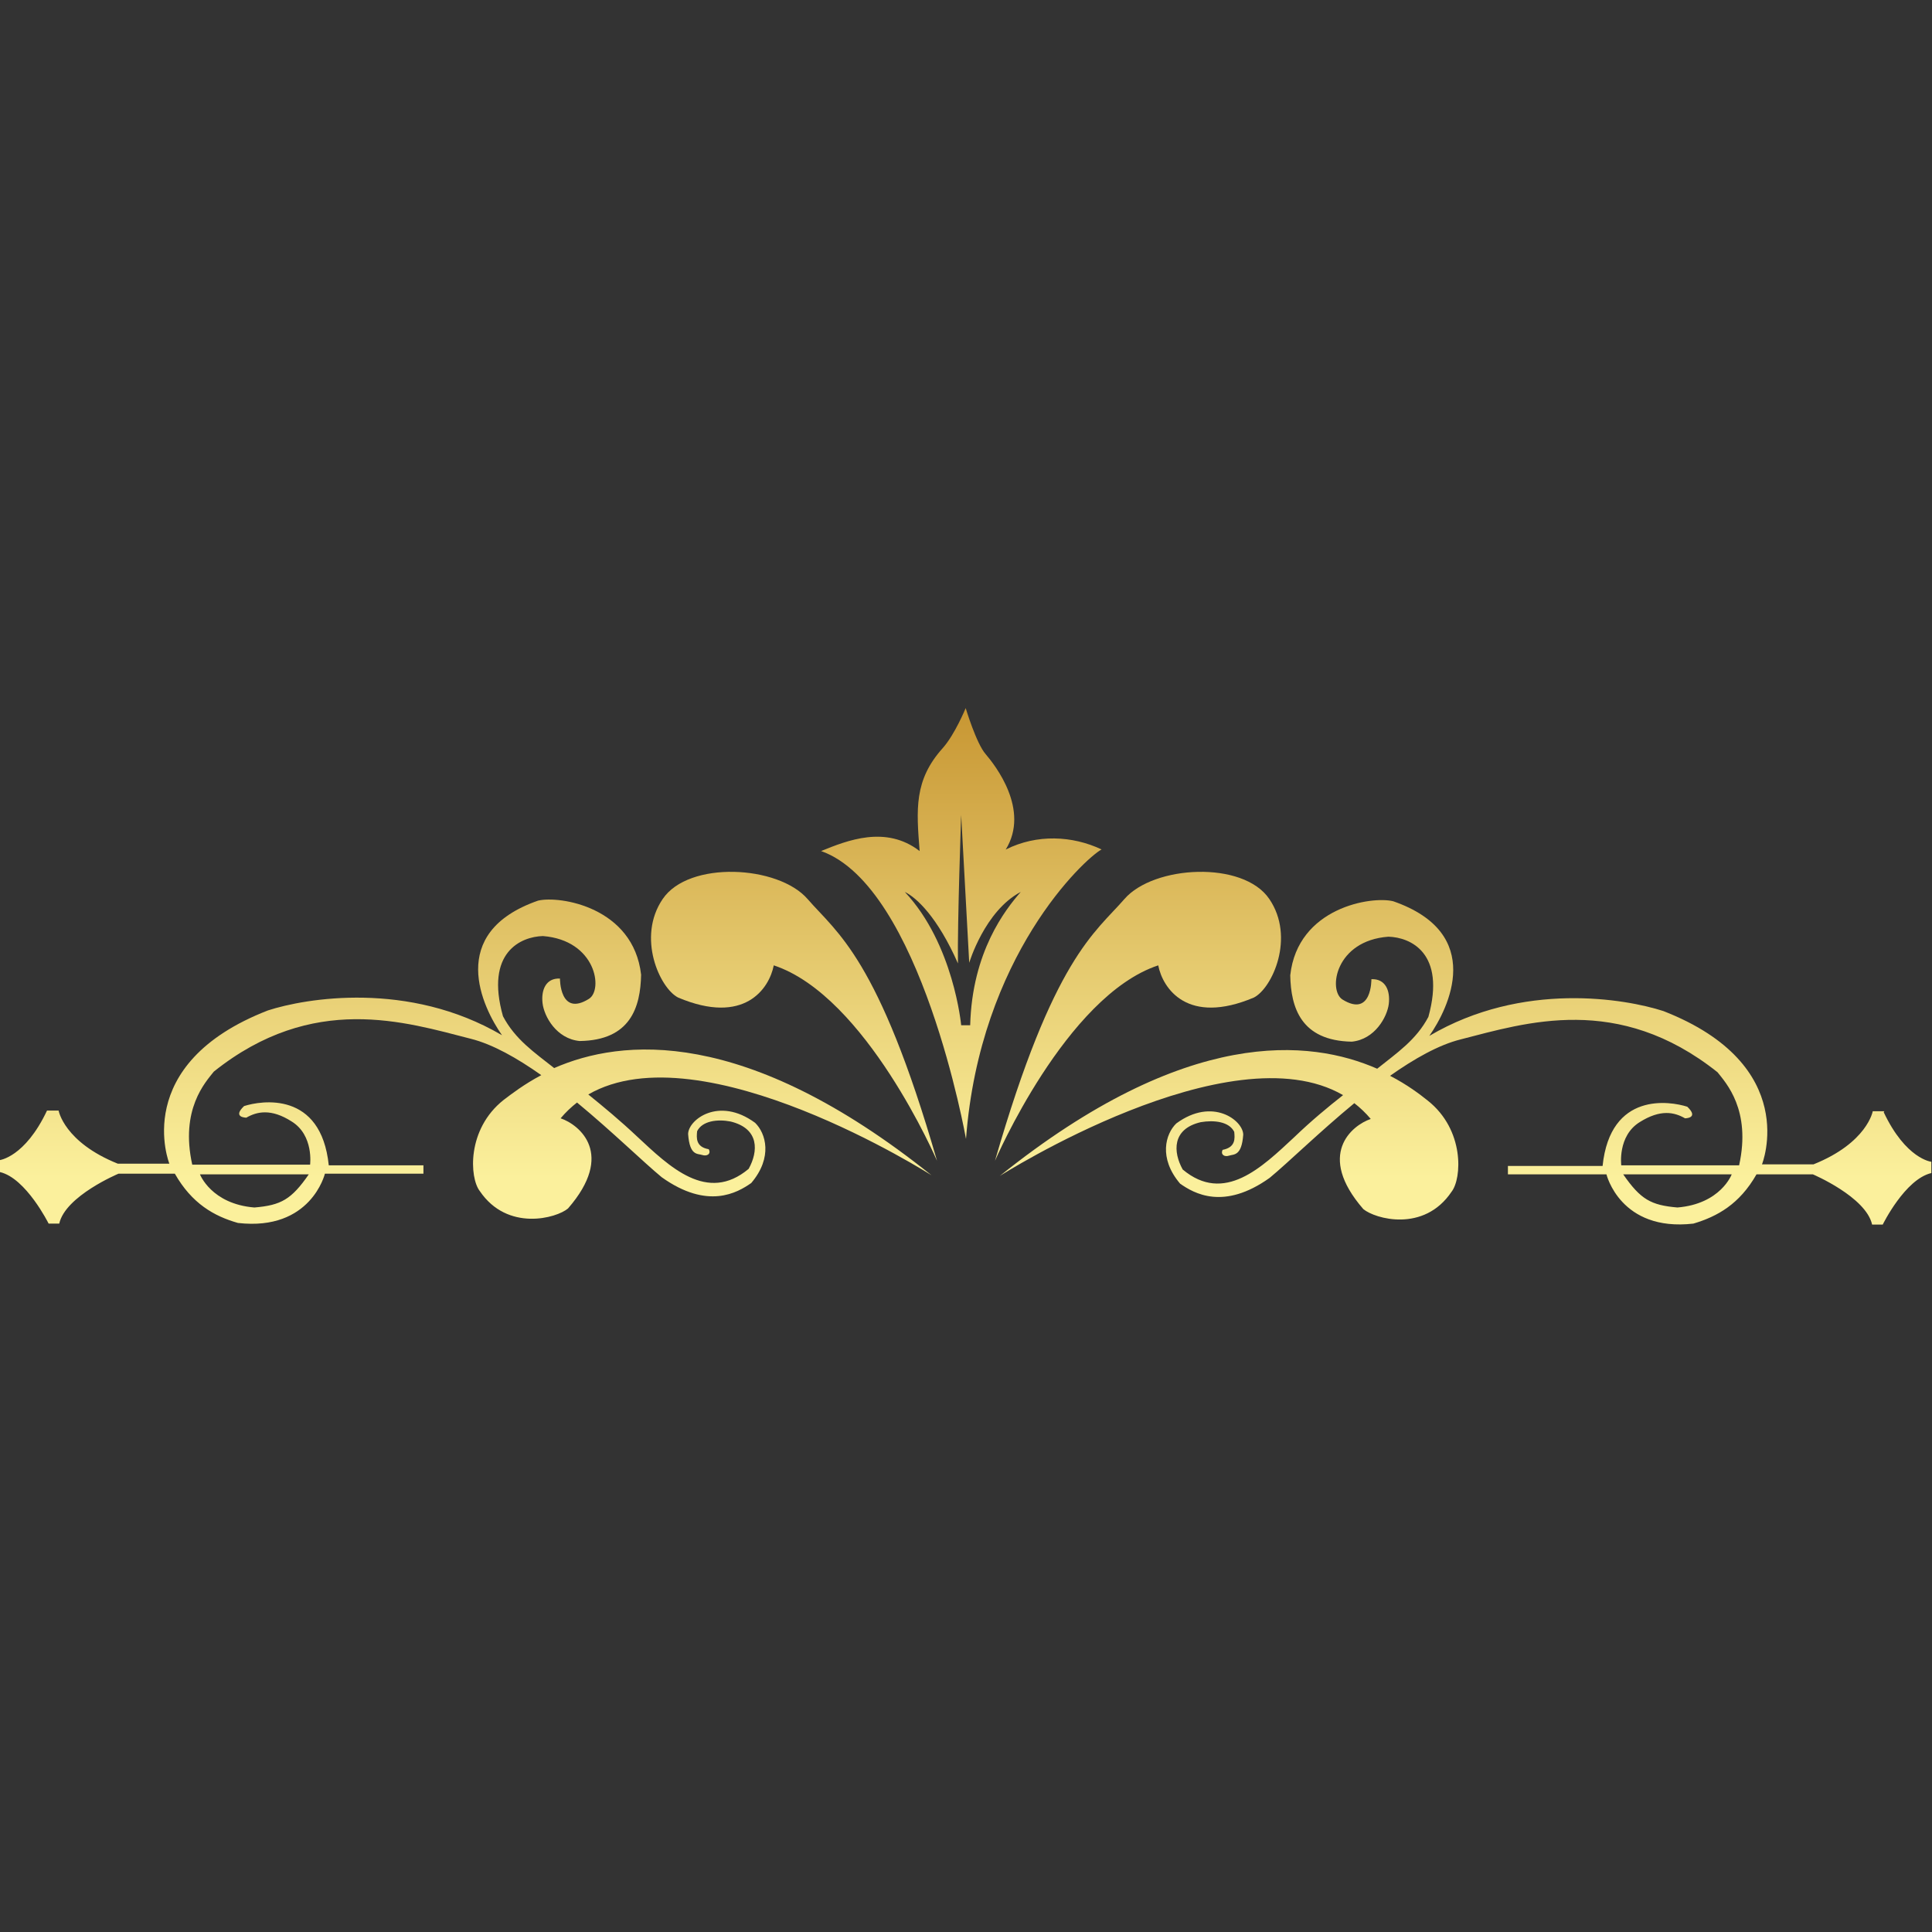 <?xml version="1.0" encoding="UTF-8"?>
<svg id="Layer_1" data-name="Layer 1" xmlns="http://www.w3.org/2000/svg" xmlns:xlink="http://www.w3.org/1999/xlink" viewBox="0 0 60 60">
  <rect x="0" y="0" width="60" height="60" fill="#333333" stroke="none"/>
  <defs>
    <style>
      .cls-1 {
        fill: url(#linear-gradient);
      }

      .cls-1, .cls-2, .cls-3, .cls-4, .cls-5 {
        stroke-width: 0px;
      }

      .cls-2 {
        fill: url(#linear-gradient-5);
      }

      .cls-3 {
        fill: url(#linear-gradient-2);
      }

      .cls-4 {
        fill: url(#linear-gradient-3);
      }

      .cls-5 {
        fill: url(#linear-gradient-4);
      }
    </style>
    <linearGradient id="linear-gradient" x1="35.34" y1="21.5" x2="35.34" y2="36.58" gradientUnits="userSpaceOnUse">
      <stop offset="0" stop-color="#c6932f"/>
      <stop offset=".02" stop-color="#c79531"/>
      <stop offset=".69" stop-color="#ecd67d"/>
      <stop offset="1" stop-color="#fbf09c"/>
    </linearGradient>
    <linearGradient id="linear-gradient-2" x1="29.85" y1="21.5" x2="29.85" y2="36.58" xlink:href="#linear-gradient"/>
    <linearGradient id="linear-gradient-3" x1="45.52" y1="21.5" x2="45.52" y2="36.58" xlink:href="#linear-gradient"/>
    <linearGradient id="linear-gradient-4" x1="24.66" x2="24.66" xlink:href="#linear-gradient"/>
    <linearGradient id="linear-gradient-5" x1="14.48" y1="21.5" x2="14.48" y2="36.58" xlink:href="#linear-gradient"/>
  </defs>
  <path class="cls-1" d="M30.9,36.05s2.2-5.12,5.07-6.07c.14.72.91,1.87,2.97,1,.57-.29,1.29-1.87.48-3.06-.81-1.2-3.59-1.05-4.5,0-.91,1.05-2.2,1.82-4.02,8.13Z"/>
  <path class="cls-3" d="M31.23,26.39c.77-1.24-.33-2.63-.62-2.97-.29-.33-.62-1.43-.62-1.43,0,0-.33.81-.71,1.24-.9,1-.82,1.91-.72,3.2-1.05-.81-2.25-.33-3.06,0,3.11,1.1,4.5,8.94,4.5,8.94.43-5.69,3.68-8.7,4.21-8.99-.91-.43-2.01-.48-2.97,0ZM30.13,31.84h-.28s-.23-2.52-1.75-4.14c.37.18,1.02.79,1.65,2.22-.02-1.26.1-4.61.1-4.61l.25,4.59s.48-1.61,1.6-2.2c-.48.55-1.51,1.86-1.57,4.14Z"/>
  <path class="cls-4" d="M58.52,34.51h-.36s-.17.98-1.84,1.65h-1.6s1.24-3.08-3.06-4.76c-1.17-.38-4.37-.94-7.27.77.6-.86,1.75-3.18-1.12-4.18-.67-.17-2.97.19-3.2,2.3.02,1,.33,2.03,1.91,2.06.72-.07,1.1-.77,1.15-1.17.05-.41-.1-.79-.54-.77,0,0,.02,1.2-.9.63-.45-.29-.22-1.83,1.43-1.95.68.02,1.79.5,1.24,2.49-.38.72-.98,1.12-1.59,1.61,0,0,0,0,0,0-2.08-.91-5.91-1.33-11.72,3.33,0,0,7.14-4.55,10.66-2.51-.47.37-.99.8-1.52,1.31-1,.93-2.17,2.08-3.46,1-.3-.54-.34-1.26.56-1.47.41-.07.88-.02,1.04.3.02.2.05.48-.36.56-.07.14.05.23.2.18.15-.05.39.02.44-.65,0-.44-.95-1.18-2.08-.35-.33.32-.56,1.07.12,1.87.43.3,1.35.84,2.78-.18.57-.47,1.54-1.42,2.63-2.32.18.14.35.3.51.49-.59.2-1.7,1.11-.23,2.8.36.3,1.88.74,2.74-.54.32-.41.41-1.92-.74-2.83-.25-.2-.63-.49-1.17-.77.75-.53,1.51-.96,2.19-1.13,2.03-.52,4.89-1.44,7.98,1.02.26.33,1.05,1.17.67,2.89h-3.66s-.12-.91.57-1.34c.65-.41,1.08-.31,1.41-.12,0,0,.45,0,.07-.36-.53-.17-2.39-.48-2.63,1.84h-2.94v.26h3.06s.43,1.79,2.7,1.53c.74-.22,1.43-.6,1.96-1.53h1.75s1.65.7,1.84,1.56h.33s.69-1.41,1.51-1.6v-.35s-.79-.08-1.48-1.54ZM52.1,37.5c-.83-.07-1.15-.25-1.69-1.03h3.37s-.34.92-1.69,1.03Z"/>
  <path class="cls-5" d="M29.1,36.05s-2.2-5.12-5.07-6.07c-.14.72-.91,1.87-2.97,1-.57-.29-1.29-1.87-.48-3.06.81-1.2,3.59-1.05,4.5,0,.91,1.05,2.2,1.82,4.02,8.13Z"/>
  <path class="cls-2" d="M0,36.05v.35c.81.19,1.51,1.6,1.51,1.6h.33c.19-.86,1.84-1.55,1.84-1.55h1.75c.53.93,1.22,1.32,1.96,1.53,2.27.26,2.7-1.53,2.7-1.53h3.06v-.26h-2.94c-.24-2.32-2.1-2.01-2.63-1.84-.38.36.07.36.07.36.33-.19.77-.29,1.41.12.69.43.57,1.34.57,1.34h-3.66c-.38-1.72.41-2.56.67-2.89,3.08-2.46,5.95-1.54,7.98-1.02.68.17,1.44.6,2.19,1.13-.53.28-.92.58-1.17.77-1.15.91-1.06,2.42-.74,2.83.86,1.27,2.39.84,2.74.54,1.47-1.69.36-2.6-.23-2.8.16-.19.33-.35.51-.49,1.09.9,2.06,1.85,2.63,2.32,1.43,1.02,2.35.48,2.78.18.68-.8.45-1.55.12-1.87-1.13-.83-2.08-.09-2.08.35.05.68.29.6.44.65.15.05.28-.04.2-.18-.41-.07-.38-.36-.36-.56.16-.32.63-.38,1.04-.3.9.22.86.93.56,1.47-1.29,1.08-2.46-.07-3.46-1-.53-.5-1.05-.93-1.52-1.31,3.53-2.04,10.66,2.51,10.66,2.51-5.81-4.65-9.64-4.24-11.72-3.33,0,0,0,0,0,0-.62-.49-1.21-.89-1.59-1.61-.56-1.99.56-2.47,1.24-2.49,1.65.13,1.88,1.67,1.43,1.95-.91.57-.9-.63-.9-.63-.44-.02-.59.36-.54.77.05.41.43,1.1,1.15,1.17,1.58-.02,1.89-1.05,1.91-2.06-.24-2.1-2.53-2.46-3.2-2.3-2.87,1-1.72,3.32-1.12,4.18-2.9-1.7-6.1-1.15-7.27-.77-4.3,1.67-3.06,4.76-3.06,4.76h-1.6c-1.67-.67-1.84-1.65-1.84-1.65h-.36c-.69,1.46-1.48,1.54-1.48,1.54ZM6.22,36.47h3.37c-.54.78-.86.96-1.69,1.03-1.34-.11-1.69-1.03-1.69-1.03Z"/>
</svg>